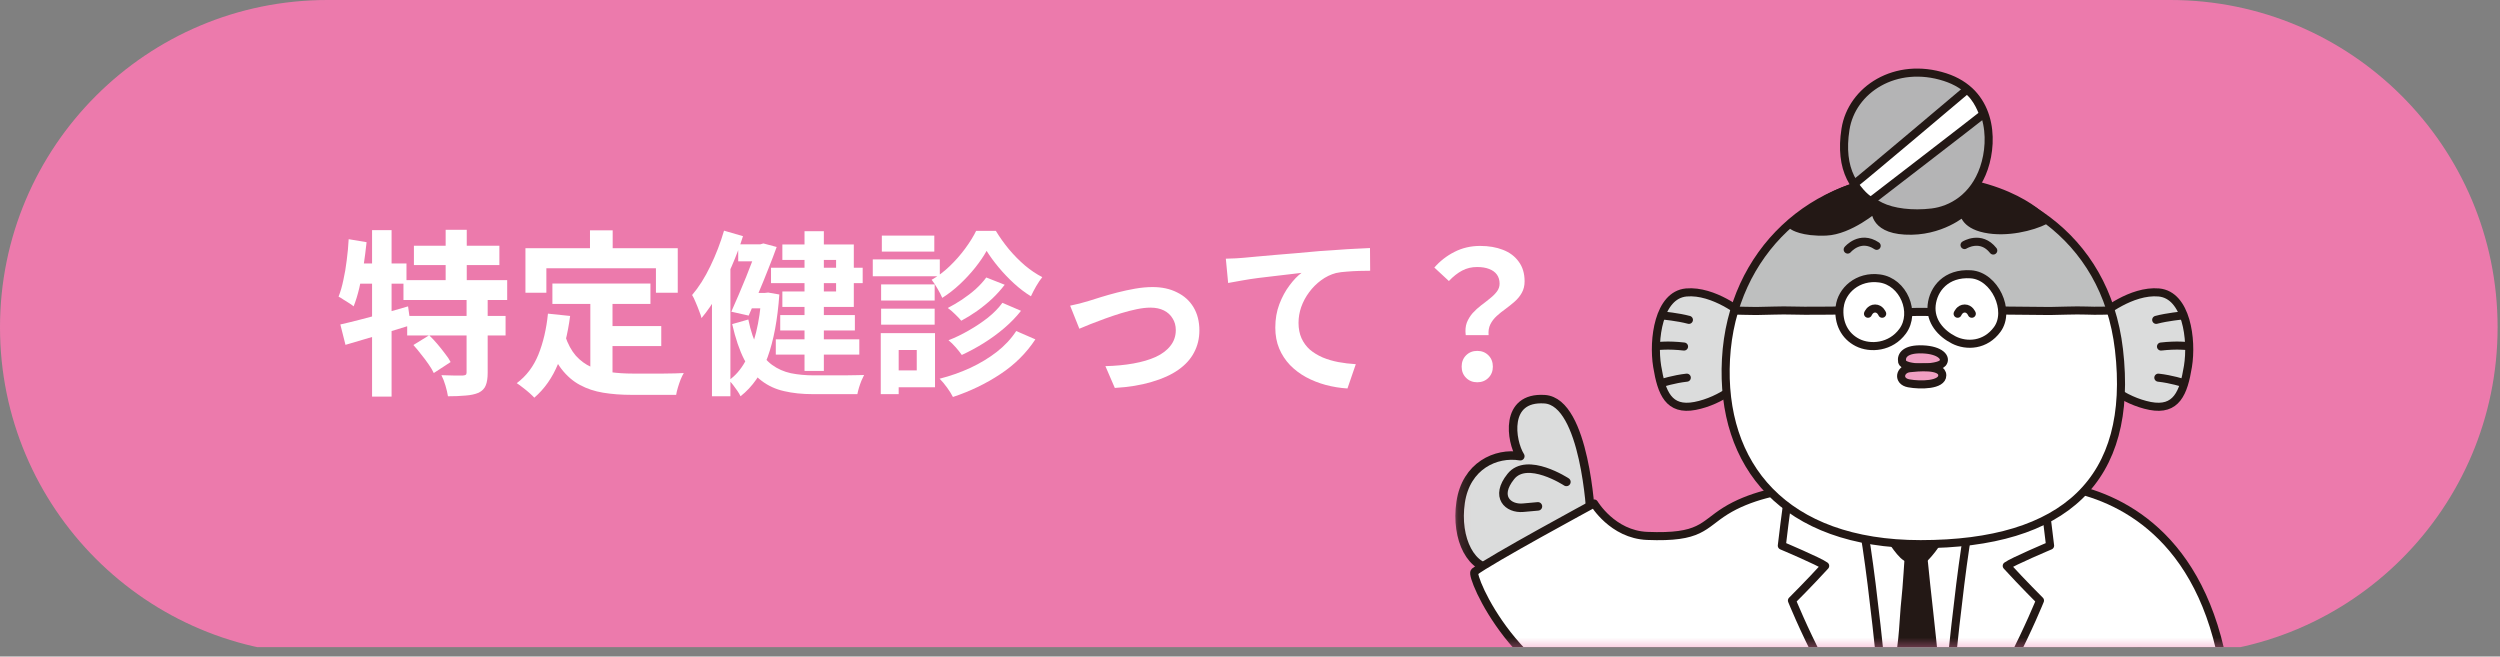 <?xml version="1.0" encoding="UTF-8"?> <svg xmlns="http://www.w3.org/2000/svg" width="198" height="52" viewBox="0 0 198 52" fill="none"><rect x="0" y="0" width="198" height="52" fill="#808080" stroke="none"/><g clip-path="url(#clip0_3_1245)"><path d="M171.881 0H25.93C11.609 0 0 11.607 0 25.926C0 40.245 11.609 51.852 25.93 51.852H171.881C186.201 51.852 197.81 40.245 197.81 25.926C197.81 11.607 186.201 0 171.881 0Z" fill="#EC7AAC"></path><mask id="mask0_3_1245" style="mask-type:luminance" maskUnits="userSpaceOnUse" x="115" y="0" width="68" height="52"><path d="M182.041 0H115.149V51.55H182.041V0Z" fill="white"></path></mask><g mask="url(#mask0_3_1245)"><path d="M125.99 40.857C125.99 40.857 125.561 31.834 122.339 31.617C119.116 31.399 119.657 34.945 120.408 36.132C118.477 35.809 116.111 36.883 115.682 39.782C115.254 42.682 116.539 45.259 118.582 45.048C120.625 44.838 125.997 40.857 125.997 40.857H125.99Z" fill="#DBDCDC" stroke="#231815" stroke-width="0.674" stroke-linecap="round" stroke-linejoin="round"></path><path d="M124.059 38.168C124.059 38.168 120.941 36.124 119.657 37.739C118.365 39.347 119.439 40.316 120.626 40.211L121.805 40.105" fill="#DBDCDC"></path><path d="M124.059 38.168C124.059 38.168 120.941 36.124 119.657 37.739C118.365 39.347 119.439 40.316 120.626 40.211L121.805 40.105" stroke="#231815" stroke-width="0.674" stroke-linecap="round" stroke-linejoin="round"></path><path d="M143.297 39.663L144.898 68.043H165.154L170.301 47.218L163.778 37.262L143.297 39.663Z" fill="white" stroke="#231815" stroke-width="0.639" stroke-linecap="round" stroke-linejoin="round"></path><path d="M151.189 43.785C151.189 43.785 151 46.79 150.915 47.443C150.831 48.096 150.74 49.921 150.663 50.546C150.578 51.213 150.403 52.737 150.382 53.193C150.361 53.65 150.494 53.853 150.88 54.45C151.266 55.047 151.61 55.51 151.765 55.503C151.933 55.496 152.334 55.033 152.818 54.401C153.239 53.846 153.331 53.692 153.275 53.074C153.225 52.512 152.853 49.002 152.783 48.391C152.678 47.527 152.425 45.098 152.383 44.641C152.341 44.185 152.263 43.665 152.263 43.665L151.189 43.785Z" fill="#231815" stroke="#231815" stroke-width="0.639" stroke-linecap="round" stroke-linejoin="round"></path><path d="M149.476 42.219C149.476 42.219 150.389 43.785 150.964 44.129C152.263 44.206 152.453 44.164 152.453 44.164C152.453 44.164 153.485 43.132 153.787 42.142L149.476 42.219Z" fill="#231815" stroke="#231815" stroke-width="0.639" stroke-linecap="round" stroke-linejoin="round"></path><path d="M137.954 53.811C137.954 53.811 134.226 56.697 128.286 55.847C120.274 54.703 116.399 45.589 116.778 45.287C117.873 44.41 126.257 39.874 126.257 39.874C126.257 39.874 127.71 42.331 130.455 42.444C134.724 42.619 134.829 41.608 136.662 40.464C138.495 39.319 141.008 38.751 143.072 38.631" fill="white"></path><path d="M137.954 53.811C137.954 53.811 134.226 56.697 128.286 55.847C120.274 54.703 116.399 45.589 116.778 45.287C117.873 44.41 126.257 39.874 126.257 39.874C126.257 39.874 127.71 42.331 130.455 42.444C134.724 42.619 134.829 41.608 136.662 40.464C138.495 39.319 141.008 38.751 143.072 38.631" stroke="#231815" stroke-width="0.639" stroke-linecap="round" stroke-linejoin="round"></path><path d="M137.006 52.709C137.006 52.709 134.949 77.543 134.829 85.547C141.465 86.004 150.164 85.66 150.164 85.66C150.164 85.66 149.476 60.144 149.476 57.968C149.476 57.968 147.987 41.489 147.075 39.776L143.072 37.03" fill="white"></path><path d="M137.006 52.709C137.006 52.709 134.949 77.543 134.829 85.547C141.465 86.004 150.164 85.66 150.164 85.66C150.164 85.66 149.476 60.144 149.476 57.968C149.476 57.968 147.987 41.489 147.075 39.776L143.072 37.03" stroke="#231815" stroke-width="0.639" stroke-linecap="round" stroke-linejoin="round"></path><path d="M141.809 37.95C141.809 37.95 141.352 41.152 141.12 43.216C141.12 43.216 144.098 44.473 144.554 44.817C143.297 46.193 141.921 47.562 141.921 47.562C141.921 47.562 145.467 56.374 149.476 60.151" stroke="#231815" stroke-width="0.639" stroke-linecap="round" stroke-linejoin="round"></path><path d="M166.257 51.796C166.257 51.796 168.546 77.543 168.658 85.554C162.023 86.011 153.324 85.667 153.324 85.667C153.324 85.667 154.012 60.151 154.012 57.975C154.012 57.975 155.5 41.496 156.413 39.783L160.415 37.037" fill="white"></path><path d="M166.257 51.796C166.257 51.796 168.546 77.543 168.658 85.554C162.023 86.011 153.324 85.667 153.324 85.667C153.324 85.667 154.012 60.151 154.012 57.975C154.012 57.975 155.5 41.496 156.413 39.783L160.415 37.037" stroke="#231815" stroke-width="0.639" stroke-linecap="round" stroke-linejoin="round"></path><path d="M161.679 37.95C161.679 37.95 162.135 41.152 162.367 43.216C162.367 43.216 159.39 44.473 158.934 44.817C160.19 46.193 161.566 47.562 161.566 47.562C161.566 47.562 158.021 56.374 154.012 60.151" stroke="#231815" stroke-width="0.639" stroke-linecap="round" stroke-linejoin="round"></path><path d="M165.85 56.767C164.972 63.058 161.721 67.236 161.721 67.236C161.721 67.236 170.42 73.527 171.677 73.646C172.934 73.758 177.435 65.979 176.48 55.566C175.363 43.398 168.777 39.776 164.424 38.743" fill="white"></path><path d="M165.85 56.767C164.972 63.058 161.721 67.236 161.721 67.236C161.721 67.236 170.42 73.527 171.677 73.646C172.934 73.758 177.435 65.979 176.48 55.566C175.363 43.398 168.777 39.776 164.424 38.743" stroke="#231815" stroke-width="0.639" stroke-linecap="round" stroke-linejoin="round"></path><path d="M138.045 24.883C138.045 24.883 135.742 22.966 133.552 23.163C131.361 23.367 130.905 26.898 131.249 29.019C131.593 31.139 132.168 32.55 134.247 32.15C136.325 31.75 138.277 30.233 138.509 29.222C138.74 28.211 139.78 26.498 138.045 24.876V24.883Z" fill="#DBDCDC" stroke="#231815" stroke-width="0.639" stroke-linecap="round" stroke-linejoin="round"></path><path d="M131.705 24.988C131.705 24.988 132.899 25.101 133.762 25.333" stroke="#231815" stroke-width="0.639" stroke-linecap="round" stroke-linejoin="round"></path><path d="M131.242 27.411C131.242 27.411 132.119 27.299 133.376 27.446" stroke="#231815" stroke-width="0.639" stroke-linecap="round" stroke-linejoin="round"></path><path d="M131.593 30.339C131.593 30.339 132.569 30.023 133.594 29.911" stroke="#231815" stroke-width="0.639" stroke-linecap="round" stroke-linejoin="round"></path><path d="M166.488 24.883C166.488 24.883 168.791 22.966 170.982 23.163C173.173 23.367 173.629 26.898 173.285 29.019C172.941 31.139 172.365 32.55 170.287 32.15C168.216 31.743 166.257 30.233 166.025 29.222C165.793 28.211 164.754 26.498 166.488 24.876V24.883Z" fill="#DBDCDC" stroke="#231815" stroke-width="0.639" stroke-linecap="round" stroke-linejoin="round"></path><path d="M172.829 24.988C172.829 24.988 171.635 25.101 170.771 25.333" stroke="#231815" stroke-width="0.639" stroke-linecap="round" stroke-linejoin="round"></path><path d="M173.285 27.411C173.285 27.411 172.407 27.299 171.151 27.446" stroke="#231815" stroke-width="0.639" stroke-linecap="round" stroke-linejoin="round"></path><path d="M172.941 30.339C172.941 30.339 171.965 30.023 170.94 29.911" stroke="#231815" stroke-width="0.639" stroke-linecap="round" stroke-linejoin="round"></path><path d="M151.498 14.106C144.926 14.106 139.246 18.248 137.357 24.673H167.205C165.063 17.56 158.646 14.106 151.505 14.106H151.498Z" fill="#BEBFBF"></path><path d="M167.198 24.673H137.35C136.999 25.859 136.767 27.116 136.697 28.45C136.248 36.834 141.275 43.096 152.109 43.096C163.554 43.096 169.023 37.992 167.822 27.685C167.696 26.61 167.478 25.613 167.198 24.673Z" fill="white"></path><path d="M145.705 24.301C145.839 23.023 147.131 21.815 148.872 22.054C150.761 22.314 151.772 24.757 150.69 26.232C149.75 27.516 148.128 27.643 147.117 27.13C146.106 26.618 145.565 25.585 145.698 24.301H145.705Z" fill="white" stroke="#231815" stroke-width="0.639" stroke-linecap="round" stroke-linejoin="round"></path><path d="M152.987 24.167C153.12 22.889 154.131 21.597 156.09 21.724C157.993 21.85 159.264 24.616 158.182 26.091C157.241 27.376 155.753 27.439 154.742 26.926C153.731 26.414 152.853 25.452 152.987 24.16V24.167Z" fill="white" stroke="#231815" stroke-width="0.639" stroke-linecap="round" stroke-linejoin="round"></path><path d="M147.945 24.848C147.945 24.848 148.107 24.434 148.507 24.434C148.907 24.434 149.069 24.848 149.069 24.848" stroke="#231815" stroke-width="0.639" stroke-linecap="round" stroke-linejoin="round"></path><path d="M155.044 24.848C155.044 24.848 155.205 24.434 155.605 24.434C156.006 24.434 156.167 24.848 156.167 24.848" stroke="#231815" stroke-width="0.639" stroke-linecap="round" stroke-linejoin="round"></path><path d="M151.308 24.715C151.308 24.715 152.27 24.68 152.909 24.715" stroke="#231815" stroke-width="0.639" stroke-linecap="round" stroke-linejoin="round"></path><path d="M145.586 24.596C145.586 24.596 142.82 24.631 141.977 24.596C141.135 24.56 139.737 24.631 139.098 24.631C138.459 24.631 137.455 24.596 137.455 24.596" stroke="#231815" stroke-width="0.639" stroke-linecap="round" stroke-linejoin="round"></path><path d="M166.903 24.596C166.903 24.596 166.06 24.631 165.225 24.596C164.382 24.56 162.985 24.631 162.346 24.631C161.707 24.631 158.695 24.596 158.695 24.596" stroke="#231815" stroke-width="0.639" stroke-linecap="round" stroke-linejoin="round"></path><path d="M152.109 43.097C141.275 43.097 136.248 36.834 136.697 28.45C137.154 19.905 143.711 14.106 151.498 14.106C159.285 14.106 166.755 18.529 167.822 27.685C169.023 37.992 163.554 43.097 152.109 43.097Z" stroke="#231815" stroke-width="0.639" stroke-linecap="round" stroke-linejoin="round"></path><path d="M150.648 28.647C150.55 28.134 150.915 27.615 152.291 27.671C153.668 27.727 154.201 28.338 153.857 28.759C153.485 29.216 150.768 29.265 150.655 28.647H150.648Z" fill="#F09FC2" stroke="#231815" stroke-width="0.639" stroke-linecap="round" stroke-linejoin="round"></path><path d="M151.252 29.16C150.452 29.237 150.262 30.192 151.175 30.36C152.088 30.529 153.829 30.515 153.829 29.728C153.829 28.872 151.814 29.103 151.252 29.16Z" fill="#F09FC2" stroke="#231815" stroke-width="0.639" stroke-linecap="round" stroke-linejoin="round"></path><path d="M142.012 17.897C142.012 17.897 142.757 18.417 144.624 18.34C146.492 18.262 148.542 16.493 148.542 16.493C148.542 16.493 148.261 18.115 150.873 18.262C153.717 18.424 155.535 16.788 155.535 16.788C155.535 16.788 155.5 17.757 157.213 18.115C158.927 18.473 160.942 17.967 161.967 17.448C161.967 17.448 159.2 14.162 151.582 14.099C144.989 14.05 142.005 17.89 142.005 17.89L142.012 17.897Z" fill="#231815" stroke="#231815" stroke-width="0.639" stroke-linecap="round" stroke-linejoin="round"></path><path d="M148.935 16.338C146.794 15.264 145.67 13.383 146.162 10.237C146.653 7.091 150.136 4.845 154.047 6.108C157.684 7.281 157.93 10.974 157.129 13.319C156.329 15.657 154.538 16.647 153.001 16.83C151.463 17.012 149.918 16.83 148.935 16.338Z" fill="#B4B4B5" stroke="#231815" stroke-width="0.639" stroke-linecap="round" stroke-linejoin="round"></path><path d="M155.774 7.105C155.774 7.105 147.65 13.972 146.85 14.583C147.573 15.615 148.029 15.84 148.184 15.917C148.184 15.917 156.806 9.282 157.073 9.05C157.073 9.05 156.652 7.716 155.774 7.105Z" fill="white" stroke="#231815" stroke-width="0.639" stroke-linecap="round" stroke-linejoin="round"></path><path d="M146.337 19.765C146.337 19.765 147.313 18.585 148.633 19.47" stroke="#231815" stroke-width="0.639" stroke-linecap="round" stroke-linejoin="round"></path><path d="M155.591 19.407C155.591 19.407 156.883 18.592 157.866 19.842" stroke="#231815" stroke-width="0.639" stroke-linecap="round" stroke-linejoin="round"></path></g><path d="M116.086 26.54C116.039 26.166 116.067 25.838 116.17 25.557C116.282 25.276 116.437 25.024 116.633 24.799C116.839 24.574 117.064 24.368 117.307 24.181C117.56 23.994 117.794 23.811 118.009 23.633C118.234 23.456 118.417 23.273 118.557 23.086C118.697 22.898 118.768 22.693 118.768 22.468C118.768 22.187 118.697 21.948 118.557 21.752C118.417 21.555 118.211 21.405 117.939 21.302C117.677 21.199 117.359 21.148 116.984 21.148C116.554 21.148 116.16 21.241 115.805 21.429C115.449 21.616 115.098 21.892 114.751 22.257L113.6 21.19C114.049 20.675 114.578 20.263 115.187 19.954C115.805 19.636 116.483 19.477 117.223 19.477C117.906 19.477 118.51 19.58 119.034 19.786C119.568 19.992 119.985 20.305 120.284 20.727C120.593 21.139 120.748 21.658 120.748 22.285C120.748 22.632 120.673 22.936 120.523 23.198C120.383 23.451 120.195 23.68 119.961 23.886C119.737 24.083 119.498 24.275 119.245 24.462C118.992 24.64 118.758 24.827 118.543 25.024C118.328 25.22 118.159 25.44 118.037 25.684C117.916 25.927 117.869 26.213 117.897 26.54H116.086ZM116.998 30.276C116.643 30.276 116.348 30.159 116.114 29.924C115.88 29.69 115.763 29.395 115.763 29.04C115.763 28.675 115.88 28.375 116.114 28.141C116.348 27.907 116.643 27.79 116.998 27.79C117.354 27.79 117.649 27.907 117.883 28.141C118.117 28.375 118.234 28.675 118.234 29.04C118.234 29.395 118.117 29.69 117.883 29.924C117.649 30.159 117.354 30.276 116.998 30.276Z" fill="white"></path><path d="M97.086 20.488C97.367 20.479 97.634 20.469 97.886 20.46C98.139 20.441 98.336 20.427 98.476 20.418C98.766 20.39 99.122 20.357 99.543 20.319C99.965 20.282 100.437 20.24 100.962 20.193C101.495 20.146 102.062 20.099 102.661 20.052C103.26 19.996 103.883 19.94 104.528 19.884C105.015 19.846 105.502 19.814 105.989 19.786C106.476 19.748 106.934 19.72 107.365 19.701C107.805 19.673 108.184 19.655 108.503 19.645L108.517 21.443C108.264 21.443 107.974 21.447 107.646 21.457C107.318 21.466 106.991 21.485 106.663 21.513C106.345 21.532 106.059 21.569 105.806 21.625C105.385 21.738 104.992 21.93 104.627 22.201C104.271 22.463 103.957 22.777 103.686 23.142C103.414 23.507 103.204 23.9 103.054 24.321C102.914 24.733 102.843 25.15 102.843 25.571C102.843 26.03 102.923 26.437 103.082 26.793C103.241 27.139 103.461 27.439 103.742 27.692C104.032 27.935 104.369 28.141 104.753 28.309C105.137 28.469 105.549 28.59 105.989 28.675C106.438 28.759 106.902 28.815 107.379 28.843L106.719 30.767C106.129 30.73 105.554 30.636 104.992 30.486C104.44 30.336 103.92 30.13 103.433 29.868C102.956 29.606 102.534 29.288 102.169 28.913C101.804 28.529 101.519 28.094 101.313 27.607C101.107 27.111 101.004 26.559 101.004 25.95C101.004 25.267 101.111 24.644 101.327 24.083C101.542 23.521 101.809 23.029 102.127 22.608C102.446 22.178 102.764 21.845 103.082 21.611C102.82 21.639 102.502 21.677 102.127 21.724C101.762 21.761 101.364 21.808 100.934 21.864C100.512 21.911 100.082 21.962 99.642 22.018C99.202 22.075 98.776 22.14 98.364 22.215C97.961 22.281 97.596 22.346 97.269 22.412L97.086 20.488Z" fill="white"></path><path d="M84.754 24.209C84.969 24.162 85.217 24.106 85.498 24.041C85.779 23.966 86.027 23.895 86.242 23.83C86.476 23.755 86.79 23.657 87.183 23.535C87.576 23.413 88.007 23.292 88.475 23.17C88.953 23.048 89.43 22.945 89.907 22.861C90.394 22.777 90.853 22.735 91.284 22.735C92.023 22.735 92.669 22.875 93.221 23.156C93.783 23.427 94.219 23.821 94.527 24.335C94.836 24.85 94.991 25.464 94.991 26.175C94.991 26.812 94.85 27.392 94.57 27.916C94.298 28.441 93.881 28.899 93.32 29.293C92.758 29.686 92.056 30.004 91.213 30.247C90.38 30.5 89.406 30.659 88.293 30.725L87.548 28.998C88.353 28.979 89.093 28.909 89.767 28.787C90.45 28.665 91.04 28.492 91.536 28.267C92.042 28.033 92.43 27.738 92.702 27.383C92.983 27.027 93.123 26.615 93.123 26.147C93.123 25.791 93.039 25.482 92.87 25.22C92.711 24.949 92.482 24.738 92.182 24.588C91.883 24.438 91.527 24.364 91.115 24.364C90.787 24.364 90.422 24.406 90.02 24.49C89.617 24.574 89.201 24.682 88.77 24.813C88.349 24.944 87.932 25.084 87.52 25.234C87.108 25.384 86.724 25.529 86.369 25.669C86.013 25.81 85.718 25.932 85.484 26.035L84.754 24.209Z" fill="white"></path><path d="M78.14 19.87C77.906 20.291 77.606 20.731 77.241 21.19C76.876 21.648 76.469 22.088 76.019 22.51C75.579 22.922 75.116 23.282 74.629 23.591C74.535 23.376 74.409 23.132 74.25 22.861C74.091 22.58 73.936 22.346 73.787 22.159C74.283 21.878 74.755 21.522 75.205 21.091C75.664 20.651 76.076 20.183 76.441 19.687C76.806 19.191 77.096 18.723 77.311 18.283H78.87C79.17 18.779 79.516 19.266 79.909 19.743C80.312 20.221 80.738 20.651 81.187 21.035C81.636 21.41 82.09 21.714 82.549 21.948C82.39 22.145 82.226 22.388 82.058 22.678C81.898 22.959 81.763 23.221 81.65 23.465C81.201 23.193 80.756 22.856 80.316 22.454C79.876 22.051 79.469 21.625 79.095 21.176C78.72 20.726 78.402 20.291 78.14 19.87ZM78.112 21.976L79.572 22.552C79.282 22.936 78.95 23.305 78.575 23.661C78.201 24.008 77.803 24.331 77.382 24.63C76.97 24.92 76.553 25.178 76.132 25.402C76.01 25.253 75.846 25.08 75.64 24.883C75.444 24.686 75.252 24.523 75.064 24.392C75.43 24.204 75.804 23.984 76.188 23.732C76.581 23.469 76.946 23.189 77.283 22.889C77.62 22.58 77.896 22.276 78.112 21.976ZM79.39 23.984L80.864 24.616C80.48 25.103 80.035 25.562 79.53 25.992C79.025 26.423 78.486 26.816 77.915 27.172C77.344 27.528 76.764 27.841 76.174 28.113C76.052 27.935 75.893 27.734 75.696 27.509C75.5 27.284 75.308 27.097 75.121 26.947C75.654 26.741 76.188 26.484 76.722 26.175C77.264 25.866 77.77 25.529 78.238 25.164C78.706 24.789 79.09 24.396 79.39 23.984ZM80.485 26.217L82.001 26.877C81.281 27.972 80.349 28.894 79.207 29.643C78.074 30.392 76.829 30.991 75.472 31.441C75.359 31.216 75.205 30.968 75.008 30.697C74.812 30.425 74.615 30.191 74.418 29.994C75.261 29.779 76.071 29.494 76.848 29.138C77.625 28.773 78.322 28.352 78.94 27.874C79.567 27.387 80.082 26.835 80.485 26.217ZM69.784 22.524H74.025V23.802H69.784V22.524ZM69.841 18.662H73.997V19.926H69.841V18.662ZM69.784 24.448H74.025V25.712H69.784V24.448ZM69.124 20.544H74.433V21.878H69.124V20.544ZM70.515 26.386H74.053V30.669H70.515V29.334H72.607V27.72H70.515V26.386ZM69.756 26.386H71.175V31.216H69.756V26.386Z" fill="white"></path><path d="M63.718 18.311H65.249V29.377H63.718V18.311ZM61.064 21.204H68.324V22.426H61.064V21.204ZM61.443 26.877H68.057V28.085H61.443V26.877ZM61.794 24.953H67.706V26.175H61.794V24.953ZM58.466 19.35H60.418V20.698H58.466V19.35ZM59.182 23.198H60.727V24.42H59.182V23.198ZM60.039 19.35H60.221L60.46 19.28L61.513 19.561C61.326 20.085 61.106 20.661 60.853 21.288C60.61 21.915 60.352 22.547 60.081 23.184C59.809 23.82 59.547 24.424 59.295 24.995L57.919 24.686C58.106 24.256 58.302 23.806 58.508 23.338C58.714 22.861 58.911 22.388 59.098 21.92C59.285 21.443 59.459 20.998 59.618 20.586C59.786 20.174 59.927 19.814 60.039 19.505V19.35ZM60.306 23.198H60.587L60.839 23.17L61.724 23.324C61.584 25.309 61.275 26.961 60.797 28.281C60.32 29.601 59.604 30.636 58.649 31.385C58.593 31.254 58.508 31.109 58.396 30.95C58.293 30.8 58.181 30.645 58.059 30.486C57.947 30.336 57.834 30.215 57.722 30.121C58.237 29.765 58.672 29.264 59.028 28.618C59.384 27.963 59.669 27.195 59.884 26.315C60.1 25.435 60.24 24.476 60.306 23.437V23.198ZM59.267 25.304C59.454 26.222 59.707 26.971 60.025 27.551C60.343 28.132 60.718 28.581 61.148 28.899C61.588 29.218 62.084 29.438 62.637 29.559C63.199 29.672 63.807 29.728 64.462 29.728C64.593 29.728 64.785 29.728 65.038 29.728C65.3 29.728 65.59 29.728 65.909 29.728C66.236 29.728 66.559 29.728 66.878 29.728C67.205 29.718 67.51 29.714 67.79 29.714C68.071 29.714 68.287 29.709 68.436 29.7C68.371 29.821 68.301 29.971 68.226 30.149C68.151 30.336 68.085 30.523 68.029 30.711C67.973 30.898 67.931 31.067 67.903 31.216H67.229H64.378C63.535 31.216 62.777 31.137 62.103 30.978C61.429 30.828 60.83 30.552 60.306 30.149C59.781 29.756 59.327 29.199 58.944 28.478C58.569 27.748 58.251 26.812 57.989 25.669L59.267 25.304ZM61.963 19.364H67.622V24.307H61.963V23.086H66.218V20.586H61.963V19.364ZM57.343 18.269L58.845 18.704C58.602 19.481 58.307 20.268 57.961 21.064C57.624 21.85 57.254 22.599 56.851 23.31C56.449 24.022 56.018 24.649 55.559 25.192C55.531 25.052 55.47 24.869 55.377 24.644C55.292 24.41 55.199 24.176 55.096 23.942C55.002 23.708 54.909 23.516 54.815 23.366C55.349 22.739 55.831 21.976 56.261 21.078C56.701 20.169 57.062 19.233 57.343 18.269ZM56.388 22.313L57.834 20.867L57.848 20.895V31.385H56.388V22.313Z" fill="white"></path><path d="M43.75 22.454H51.515V24.069H43.75V22.454ZM47.639 25.824H52.372V27.411H47.639V25.824ZM46.755 23.395H48.51V30.177L46.755 29.966V23.395ZM43.398 24.841L45.154 25.023C44.967 26.456 44.648 27.72 44.199 28.815C43.75 29.91 43.122 30.804 42.317 31.497C42.224 31.394 42.093 31.268 41.924 31.118C41.755 30.968 41.578 30.823 41.39 30.683C41.212 30.542 41.058 30.43 40.927 30.346C41.685 29.784 42.256 29.03 42.64 28.085C43.024 27.13 43.277 26.049 43.398 24.841ZM44.761 26.61C44.976 27.247 45.257 27.767 45.603 28.169C45.959 28.562 46.366 28.862 46.825 29.068C47.293 29.264 47.803 29.4 48.355 29.475C48.908 29.55 49.493 29.587 50.111 29.587C50.261 29.587 50.462 29.587 50.715 29.587C50.977 29.587 51.262 29.587 51.571 29.587C51.89 29.587 52.212 29.587 52.54 29.587C52.868 29.578 53.172 29.573 53.453 29.573C53.734 29.564 53.968 29.555 54.155 29.545C54.071 29.686 53.987 29.859 53.902 30.065C53.827 30.261 53.757 30.467 53.692 30.683C53.626 30.898 53.579 31.095 53.551 31.273H52.835H50.027C49.212 31.273 48.463 31.216 47.78 31.104C47.096 30.992 46.478 30.786 45.926 30.486C45.383 30.196 44.896 29.775 44.466 29.222C44.044 28.67 43.684 27.949 43.384 27.06L44.761 26.61ZM46.727 18.241H48.524V20.797H46.727V18.241ZM41.615 19.659H53.678V23.184H51.95V21.246H43.272V23.184H41.615V19.659Z" fill="white"></path><path d="M32.782 19.463H39.551V20.993H32.782V19.463ZM31.954 22.187H40.169V23.76H31.954V22.187ZM32.249 25.023H40.042V26.568H32.249V25.023ZM35.296 18.199H36.967V23.058H35.296V18.199ZM36.953 23.577H38.624V29.531C38.624 29.952 38.572 30.285 38.469 30.528C38.376 30.771 38.189 30.963 37.908 31.104C37.618 31.226 37.271 31.3 36.869 31.328C36.466 31.366 36.003 31.385 35.478 31.385C35.441 31.141 35.376 30.86 35.282 30.542C35.188 30.224 35.081 29.948 34.959 29.714C35.305 29.723 35.647 29.732 35.984 29.742C36.321 29.742 36.546 29.742 36.658 29.742C36.77 29.732 36.845 29.714 36.883 29.686C36.929 29.657 36.953 29.597 36.953 29.503V23.577ZM32.74 27.326L33.99 26.554C34.205 26.76 34.421 26.989 34.636 27.242C34.851 27.495 35.053 27.748 35.24 28C35.436 28.244 35.586 28.468 35.689 28.674L34.355 29.545C34.261 29.339 34.126 29.11 33.948 28.857C33.77 28.595 33.573 28.333 33.358 28.071C33.152 27.799 32.946 27.551 32.74 27.326ZM26.955 25.698C27.413 25.595 27.933 25.468 28.513 25.318C29.103 25.169 29.721 25.005 30.367 24.827C31.022 24.64 31.673 24.452 32.319 24.265L32.529 25.754C31.649 26.025 30.751 26.301 29.833 26.582C28.925 26.854 28.101 27.097 27.362 27.312L26.955 25.698ZM29.468 18.227H31.013V31.413H29.468V18.227ZM27.615 18.943L29.033 19.182C28.967 19.8 28.888 20.422 28.794 21.049C28.701 21.667 28.588 22.252 28.457 22.805C28.326 23.357 28.176 23.844 28.008 24.265C27.924 24.19 27.806 24.106 27.657 24.012C27.507 23.919 27.357 23.825 27.207 23.732C27.058 23.628 26.927 23.549 26.814 23.493C26.964 23.118 27.09 22.683 27.193 22.187C27.306 21.691 27.395 21.166 27.46 20.614C27.535 20.052 27.587 19.495 27.615 18.943ZM28.008 20.867H32.193V22.468H27.685L28.008 20.867Z" fill="white"></path></g><defs><clipPath id="clip0_3_1245"><rect width="198" height="51.255" fill="white"></rect></clipPath></defs></svg> 